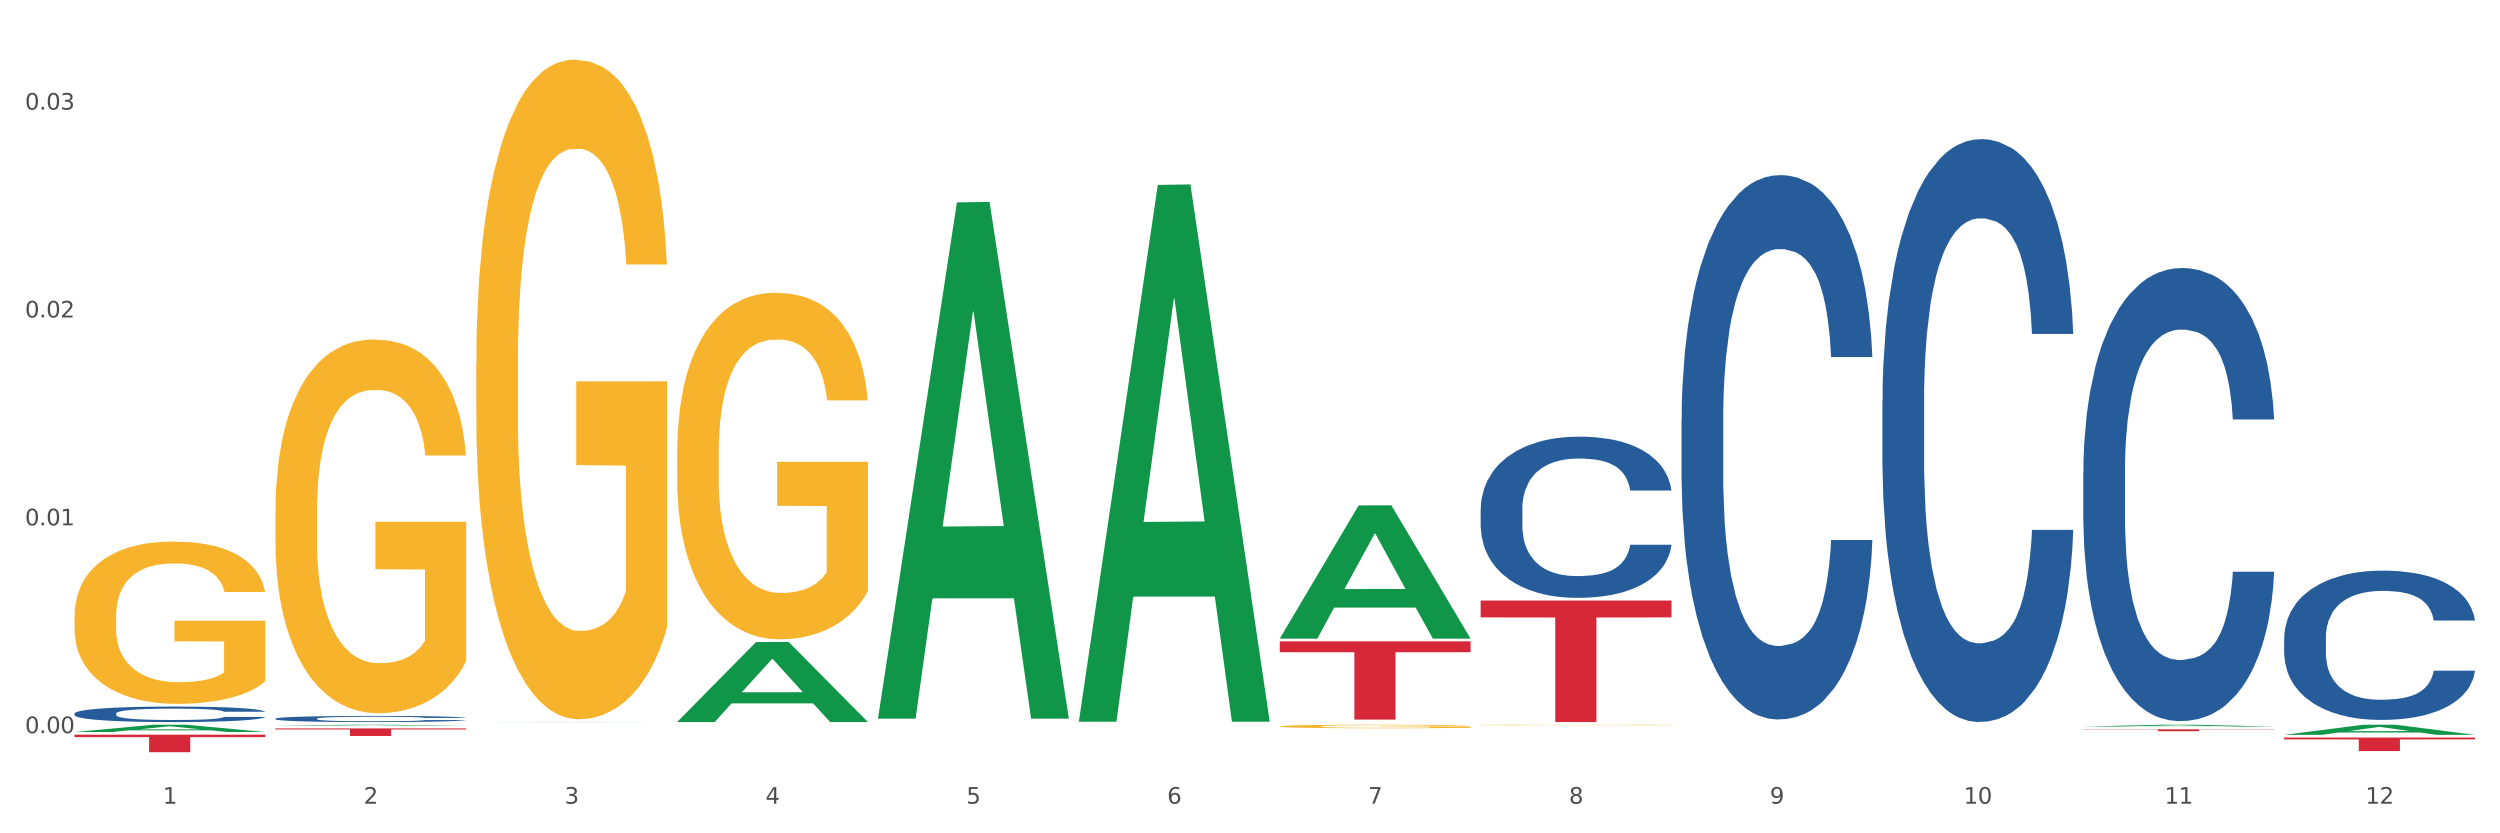 <?xml version="1.0" encoding="utf-8" standalone="no"?>
<!DOCTYPE svg PUBLIC "-//W3C//DTD SVG 1.1//EN"
  "http://www.w3.org/Graphics/SVG/1.1/DTD/svg11.dtd">
<svg xmlns:xlink="http://www.w3.org/1999/xlink" width="1080pt" height="360pt" viewBox="0 0 1080 360" xmlns="http://www.w3.org/2000/svg" version="1.1">
 <rect x="0" y="0" width="1080" height="360" fill="#333333" stroke="none"/>
 <defs>
  <style type="text/css">*{stroke-linejoin: round; stroke-linecap: butt}</style>
 </defs>
 <g id="figure_1">
  <g id="patch_1">
   <path d="M 0 360 
L 1080 360 
L 1080 0 
L 0 0 
z
" style="fill: #ffffff; stroke: #ffffff; stroke-linejoin: miter"/>
  </g>
  <g id="axes_1">
   <g id="matplotlib.axis_1">
    <g id="xtick_1">
     <g id="text_1">
      <!-- 1 -->
      <g style="fill: #4d4d4d" transform="translate(70.342 347.204) scale(0.096 -0.096)">
       <defs>
        <path id="DejaVuSans-31" d="M 794 531 
L 1825 531 
L 1825 4091 
L 703 3866 
L 703 4441 
L 1819 4666 
L 2450 4666 
L 2450 531 
L 3481 531 
L 3481 0 
L 794 0 
L 794 531 
z
" transform="scale(0.016)"/>
       </defs>
       <use xlink:href="#DejaVuSans-31"/>
      </g>
     </g>
    </g>
    <g id="xtick_2">
     <g id="text_2">
      <!-- 2 -->
      <g style="fill: #4d4d4d" transform="translate(157.122 347.204) scale(0.096 -0.096)">
       <defs>
        <path id="DejaVuSans-32" d="M 1228 531 
L 3431 531 
L 3431 0 
L 469 0 
L 469 531 
Q 828 903 1448 1529 
Q 2069 2156 2228 2338 
Q 2531 2678 2651 2914 
Q 2772 3150 2772 3378 
Q 2772 3750 2511 3984 
Q 2250 4219 1831 4219 
Q 1534 4219 1204 4116 
Q 875 4013 500 3803 
L 500 4441 
Q 881 4594 1212 4672 
Q 1544 4750 1819 4750 
Q 2544 4750 2975 4387 
Q 3406 4025 3406 3419 
Q 3406 3131 3298 2873 
Q 3191 2616 2906 2266 
Q 2828 2175 2409 1742 
Q 1991 1309 1228 531 
z
" transform="scale(0.016)"/>
       </defs>
       <use xlink:href="#DejaVuSans-32"/>
      </g>
     </g>
    </g>
    <g id="xtick_3">
     <g id="text_3">
      <!-- 3 -->
      <g style="fill: #4d4d4d" transform="translate(243.902 347.204) scale(0.096 -0.096)">
       <defs>
        <path id="DejaVuSans-33" d="M 2597 2516 
Q 3050 2419 3304 2112 
Q 3559 1806 3559 1356 
Q 3559 666 3084 287 
Q 2609 -91 1734 -91 
Q 1441 -91 1130 -33 
Q 819 25 488 141 
L 488 750 
Q 750 597 1062 519 
Q 1375 441 1716 441 
Q 2309 441 2620 675 
Q 2931 909 2931 1356 
Q 2931 1769 2642 2001 
Q 2353 2234 1838 2234 
L 1294 2234 
L 1294 2753 
L 1863 2753 
Q 2328 2753 2575 2939 
Q 2822 3125 2822 3475 
Q 2822 3834 2567 4026 
Q 2313 4219 1838 4219 
Q 1578 4219 1281 4162 
Q 984 4106 628 3988 
L 628 4550 
Q 988 4650 1302 4700 
Q 1616 4750 1894 4750 
Q 2613 4750 3031 4423 
Q 3450 4097 3450 3541 
Q 3450 3153 3228 2886 
Q 3006 2619 2597 2516 
z
" transform="scale(0.016)"/>
       </defs>
       <use xlink:href="#DejaVuSans-33"/>
      </g>
     </g>
    </g>
    <g id="xtick_4">
     <g id="text_4">
      <!-- 4 -->
      <g style="fill: #4d4d4d" transform="translate(330.683 347.204) scale(0.096 -0.096)">
       <defs>
        <path id="DejaVuSans-34" d="M 2419 4116 
L 825 1625 
L 2419 1625 
L 2419 4116 
z
M 2253 4666 
L 3047 4666 
L 3047 1625 
L 3713 1625 
L 3713 1100 
L 3047 1100 
L 3047 0 
L 2419 0 
L 2419 1100 
L 313 1100 
L 313 1709 
L 2253 4666 
z
" transform="scale(0.016)"/>
       </defs>
       <use xlink:href="#DejaVuSans-34"/>
      </g>
     </g>
    </g>
    <g id="xtick_5">
     <g id="text_5">
      <!-- 5 -->
      <g style="fill: #4d4d4d" transform="translate(417.463 347.204) scale(0.096 -0.096)">
       <defs>
        <path id="DejaVuSans-35" d="M 691 4666 
L 3169 4666 
L 3169 4134 
L 1269 4134 
L 1269 2991 
Q 1406 3038 1543 3061 
Q 1681 3084 1819 3084 
Q 2600 3084 3056 2656 
Q 3513 2228 3513 1497 
Q 3513 744 3044 326 
Q 2575 -91 1722 -91 
Q 1428 -91 1123 -41 
Q 819 9 494 109 
L 494 744 
Q 775 591 1075 516 
Q 1375 441 1709 441 
Q 2250 441 2565 725 
Q 2881 1009 2881 1497 
Q 2881 1984 2565 2268 
Q 2250 2553 1709 2553 
Q 1456 2553 1204 2497 
Q 953 2441 691 2322 
L 691 4666 
z
" transform="scale(0.016)"/>
       </defs>
       <use xlink:href="#DejaVuSans-35"/>
      </g>
     </g>
    </g>
    <g id="xtick_6">
     <g id="text_6">
      <!-- 6 -->
      <g style="fill: #4d4d4d" transform="translate(504.243 347.204) scale(0.096 -0.096)">
       <defs>
        <path id="DejaVuSans-36" d="M 2113 2584 
Q 1688 2584 1439 2293 
Q 1191 2003 1191 1497 
Q 1191 994 1439 701 
Q 1688 409 2113 409 
Q 2538 409 2786 701 
Q 3034 994 3034 1497 
Q 3034 2003 2786 2293 
Q 2538 2584 2113 2584 
z
M 3366 4563 
L 3366 3988 
Q 3128 4100 2886 4159 
Q 2644 4219 2406 4219 
Q 1781 4219 1451 3797 
Q 1122 3375 1075 2522 
Q 1259 2794 1537 2939 
Q 1816 3084 2150 3084 
Q 2853 3084 3261 2657 
Q 3669 2231 3669 1497 
Q 3669 778 3244 343 
Q 2819 -91 2113 -91 
Q 1303 -91 875 529 
Q 447 1150 447 2328 
Q 447 3434 972 4092 
Q 1497 4750 2381 4750 
Q 2619 4750 2861 4703 
Q 3103 4656 3366 4563 
z
" transform="scale(0.016)"/>
       </defs>
       <use xlink:href="#DejaVuSans-36"/>
      </g>
     </g>
    </g>
    <g id="xtick_7">
     <g id="text_7">
      <!-- 7 -->
      <g style="fill: #4d4d4d" transform="translate(591.024 347.204) scale(0.096 -0.096)">
       <defs>
        <path id="DejaVuSans-37" d="M 525 4666 
L 3525 4666 
L 3525 4397 
L 1831 0 
L 1172 0 
L 2766 4134 
L 525 4134 
L 525 4666 
z
" transform="scale(0.016)"/>
       </defs>
       <use xlink:href="#DejaVuSans-37"/>
      </g>
     </g>
    </g>
    <g id="xtick_8">
     <g id="text_8">
      <!-- 8 -->
      <g style="fill: #4d4d4d" transform="translate(677.804 347.204) scale(0.096 -0.096)">
       <defs>
        <path id="DejaVuSans-38" d="M 2034 2216 
Q 1584 2216 1326 1975 
Q 1069 1734 1069 1313 
Q 1069 891 1326 650 
Q 1584 409 2034 409 
Q 2484 409 2743 651 
Q 3003 894 3003 1313 
Q 3003 1734 2745 1975 
Q 2488 2216 2034 2216 
z
M 1403 2484 
Q 997 2584 770 2862 
Q 544 3141 544 3541 
Q 544 4100 942 4425 
Q 1341 4750 2034 4750 
Q 2731 4750 3128 4425 
Q 3525 4100 3525 3541 
Q 3525 3141 3298 2862 
Q 3072 2584 2669 2484 
Q 3125 2378 3379 2068 
Q 3634 1759 3634 1313 
Q 3634 634 3220 271 
Q 2806 -91 2034 -91 
Q 1263 -91 848 271 
Q 434 634 434 1313 
Q 434 1759 690 2068 
Q 947 2378 1403 2484 
z
M 1172 3481 
Q 1172 3119 1398 2916 
Q 1625 2713 2034 2713 
Q 2441 2713 2670 2916 
Q 2900 3119 2900 3481 
Q 2900 3844 2670 4047 
Q 2441 4250 2034 4250 
Q 1625 4250 1398 4047 
Q 1172 3844 1172 3481 
z
" transform="scale(0.016)"/>
       </defs>
       <use xlink:href="#DejaVuSans-38"/>
      </g>
     </g>
    </g>
    <g id="xtick_9">
     <g id="text_9">
      <!-- 9 -->
      <g style="fill: #4d4d4d" transform="translate(764.584 347.204) scale(0.096 -0.096)">
       <defs>
        <path id="DejaVuSans-39" d="M 703 97 
L 703 672 
Q 941 559 1184 500 
Q 1428 441 1663 441 
Q 2288 441 2617 861 
Q 2947 1281 2994 2138 
Q 2813 1869 2534 1725 
Q 2256 1581 1919 1581 
Q 1219 1581 811 2004 
Q 403 2428 403 3163 
Q 403 3881 828 4315 
Q 1253 4750 1959 4750 
Q 2769 4750 3195 4129 
Q 3622 3509 3622 2328 
Q 3622 1225 3098 567 
Q 2575 -91 1691 -91 
Q 1453 -91 1209 -44 
Q 966 3 703 97 
z
M 1959 2075 
Q 2384 2075 2632 2365 
Q 2881 2656 2881 3163 
Q 2881 3666 2632 3958 
Q 2384 4250 1959 4250 
Q 1534 4250 1286 3958 
Q 1038 3666 1038 3163 
Q 1038 2656 1286 2365 
Q 1534 2075 1959 2075 
z
" transform="scale(0.016)"/>
       </defs>
       <use xlink:href="#DejaVuSans-39"/>
      </g>
     </g>
    </g>
    <g id="xtick_10">
     <g id="text_10">
      <!-- 10 -->
      <g style="fill: #4d4d4d" transform="translate(848.311 347.204) scale(0.096 -0.096)">
       <defs>
        <path id="DejaVuSans-30" d="M 2034 4250 
Q 1547 4250 1301 3770 
Q 1056 3291 1056 2328 
Q 1056 1369 1301 889 
Q 1547 409 2034 409 
Q 2525 409 2770 889 
Q 3016 1369 3016 2328 
Q 3016 3291 2770 3770 
Q 2525 4250 2034 4250 
z
M 2034 4750 
Q 2819 4750 3233 4129 
Q 3647 3509 3647 2328 
Q 3647 1150 3233 529 
Q 2819 -91 2034 -91 
Q 1250 -91 836 529 
Q 422 1150 422 2328 
Q 422 3509 836 4129 
Q 1250 4750 2034 4750 
z
" transform="scale(0.016)"/>
       </defs>
       <use xlink:href="#DejaVuSans-31"/>
       <use xlink:href="#DejaVuSans-30" transform="translate(63.623 0)"/>
      </g>
     </g>
    </g>
    <g id="xtick_11">
     <g id="text_11">
      <!-- 11 -->
      <g style="fill: #4d4d4d" transform="translate(935.091 347.204) scale(0.096 -0.096)">
       <use xlink:href="#DejaVuSans-31"/>
       <use xlink:href="#DejaVuSans-31" transform="translate(63.623 0)"/>
      </g>
     </g>
    </g>
    <g id="xtick_12">
     <g id="text_12">
      <!-- 12 -->
      <g style="fill: #4d4d4d" transform="translate(1021.871 347.204) scale(0.096 -0.096)">
       <use xlink:href="#DejaVuSans-31"/>
       <use xlink:href="#DejaVuSans-32" transform="translate(63.623 0)"/>
      </g>
     </g>
    </g>
    <g id="xtick_13"/>
    <g id="xtick_14"/>
    <g id="xtick_15"/>
    <g id="xtick_16"/>
    <g id="xtick_17"/>
    <g id="xtick_18"/>
    <g id="xtick_19"/>
    <g id="xtick_20"/>
    <g id="xtick_21"/>
    <g id="xtick_22"/>
    <g id="xtick_23"/>
   </g>
   <g id="matplotlib.axis_2">
    <g id="ytick_1">
     <g id="text_13">
      <!-- 0.00 -->
      <g style="fill: #4d4d4d" transform="translate(10.8 316.732) scale(0.096 -0.096)">
       <defs>
        <path id="DejaVuSans-2e" d="M 684 794 
L 1344 794 
L 1344 0 
L 684 0 
L 684 794 
z
" transform="scale(0.016)"/>
       </defs>
       <use xlink:href="#DejaVuSans-30"/>
       <use xlink:href="#DejaVuSans-2e" transform="translate(63.623 0)"/>
       <use xlink:href="#DejaVuSans-30" transform="translate(95.41 0)"/>
       <use xlink:href="#DejaVuSans-30" transform="translate(159.033 0)"/>
      </g>
     </g>
    </g>
    <g id="ytick_2">
     <g id="text_14">
      <!-- 0.01 -->
      <g style="fill: #4d4d4d" transform="translate(10.8 226.943) scale(0.096 -0.096)">
       <use xlink:href="#DejaVuSans-30"/>
       <use xlink:href="#DejaVuSans-2e" transform="translate(63.623 0)"/>
       <use xlink:href="#DejaVuSans-30" transform="translate(95.41 0)"/>
       <use xlink:href="#DejaVuSans-31" transform="translate(159.033 0)"/>
      </g>
     </g>
    </g>
    <g id="ytick_3">
     <g id="text_15">
      <!-- 0.02 -->
      <g style="fill: #4d4d4d" transform="translate(10.8 137.154) scale(0.096 -0.096)">
       <use xlink:href="#DejaVuSans-30"/>
       <use xlink:href="#DejaVuSans-2e" transform="translate(63.623 0)"/>
       <use xlink:href="#DejaVuSans-30" transform="translate(95.41 0)"/>
       <use xlink:href="#DejaVuSans-32" transform="translate(159.033 0)"/>
      </g>
     </g>
    </g>
    <g id="ytick_4">
     <g id="text_16">
      <!-- 0.03 -->
      <g style="fill: #4d4d4d" transform="translate(10.8 47.365) scale(0.096 -0.096)">
       <use xlink:href="#DejaVuSans-30"/>
       <use xlink:href="#DejaVuSans-2e" transform="translate(63.623 0)"/>
       <use xlink:href="#DejaVuSans-30" transform="translate(95.41 0)"/>
       <use xlink:href="#DejaVuSans-33" transform="translate(159.033 0)"/>
      </g>
     </g>
    </g>
    <g id="ytick_5"/>
    <g id="ytick_6"/>
    <g id="ytick_7"/>
   </g>
   <g id="PolyCollection_1">
    <path d="M 32.175 316.225 
L 32.26 316.222 
L 66.256 313.088 
L 80.365 313.085 
L 114.616 316.231 
L 98.298 316.231 
L 90.904 315.498 
L 55.803 315.498 
L 55.548 315.51 
L 48.408 316.231 
L 32.175 316.231 
L 32.175 316.225 
L 60.222 315.061 
L 86.484 315.058 
L 73.481 313.756 
L 73.311 313.75 
L 73.141 313.758 
L 60.137 315.058 
L 60.222 315.061 
L 32.175 316.225 
z
" clip-path="url(#p03b562732a)" style="fill: #109648"/>
    <path d="M 899.978 203.739 
L 900.076 203.56 
L 900.076 198.555 
L 900.368 191.761 
L 901.44 179.248 
L 902.804 169.773 
L 905.143 158.69 
L 906.41 154.042 
L 908.067 148.858 
L 911.477 140.456 
L 915.375 133.305 
L 918.104 129.372 
L 920.15 126.87 
L 924.73 122.4 
L 927.361 120.434 
L 930.09 118.825 
L 932.429 117.753 
L 936.327 116.501 
L 939.445 115.965 
L 943.051 115.786 
L 946.071 115.965 
L 950.067 116.68 
L 955.914 118.825 
L 958.155 120.077 
L 961.176 122.222 
L 964.294 125.082 
L 966.828 127.942 
L 969.751 132.054 
L 972.772 137.417 
L 975.696 144.21 
L 977.742 150.467 
L 979.399 157.081 
L 980.86 165.125 
L 981.932 173.885 
L 982.42 181.214 
L 964.587 181.214 
L 964.099 174.6 
L 963.125 167.449 
L 962.15 162.623 
L 961.078 158.69 
L 959.422 154.221 
L 957.96 151.36 
L 955.524 147.964 
L 953.283 145.819 
L 951.431 144.567 
L 949.19 143.495 
L 944.415 142.422 
L 941.004 142.422 
L 938.86 142.78 
L 936.229 143.674 
L 933.988 144.925 
L 931.357 147.07 
L 929.31 149.394 
L 927.264 152.433 
L 926.095 154.578 
L 924.34 158.511 
L 923.171 161.729 
L 921.612 167.271 
L 920.735 171.203 
L 919.176 181.393 
L 918.494 188.901 
L 918.201 194.085 
L 918.006 199.806 
L 918.006 227.693 
L 918.591 240.207 
L 919.078 245.57 
L 919.858 251.648 
L 921.32 259.514 
L 923.463 267.201 
L 925.705 272.742 
L 927.556 276.139 
L 929.31 278.642 
L 931.064 280.608 
L 933.208 282.396 
L 934.962 283.468 
L 937.593 284.541 
L 940.712 285.077 
L 943.148 285.077 
L 948.118 284.183 
L 950.359 283.289 
L 952.503 282.038 
L 954.842 280.072 
L 956.693 277.926 
L 957.765 276.318 
L 959.519 272.921 
L 960.884 269.346 
L 962.053 265.234 
L 962.833 261.659 
L 963.71 256.296 
L 964.392 250.218 
L 964.587 247 
L 982.42 247 
L 982.03 253.436 
L 981.348 259.692 
L 979.983 268.094 
L 978.912 272.921 
L 977.255 278.82 
L 975.501 283.826 
L 973.065 289.367 
L 970.823 293.479 
L 968.485 297.054 
L 965.951 300.272 
L 961.371 304.741 
L 959.714 305.993 
L 956.206 308.138 
L 953.477 309.389 
L 949.482 310.641 
L 945.389 311.356 
L 941.102 311.534 
L 937.301 311.177 
L 933.111 310.104 
L 930.48 309.032 
L 927.556 307.423 
L 924.146 304.92 
L 920.93 301.881 
L 917.909 298.306 
L 915.083 294.194 
L 912.452 289.546 
L 909.041 281.859 
L 906.507 274.351 
L 904.656 267.379 
L 903.389 261.48 
L 902.122 253.972 
L 901.44 248.788 
L 900.368 236.274 
L 899.978 224.654 
L 899.978 203.739 
z
" clip-path="url(#p03b562732a)" style="fill: #255c99"/>
    <path d="M 986.759 275.489 
L 986.856 275.43 
L 986.856 273.781 
L 987.148 271.543 
L 988.22 267.42 
L 989.585 264.299 
L 991.923 260.647 
L 993.19 259.116 
L 994.847 257.408 
L 998.258 254.64 
L 1002.156 252.284 
L 1004.884 250.988 
L 1006.93 250.164 
L 1011.511 248.692 
L 1014.142 248.044 
L 1016.87 247.514 
L 1019.209 247.16 
L 1023.107 246.748 
L 1026.225 246.571 
L 1029.831 246.512 
L 1032.852 246.571 
L 1036.847 246.807 
L 1042.694 247.514 
L 1044.935 247.926 
L 1047.956 248.633 
L 1051.075 249.575 
L 1053.608 250.517 
L 1056.532 251.872 
L 1059.553 253.639 
L 1062.476 255.877 
L 1064.522 257.938 
L 1066.179 260.117 
L 1067.641 262.768 
L 1068.713 265.654 
L 1069.2 268.068 
L 1051.367 268.068 
L 1050.88 265.889 
L 1049.905 263.533 
L 1048.931 261.943 
L 1047.859 260.647 
L 1046.202 259.175 
L 1044.74 258.233 
L 1042.304 257.114 
L 1040.063 256.407 
L 1038.211 255.995 
L 1035.97 255.641 
L 1031.195 255.288 
L 1027.784 255.288 
L 1025.641 255.406 
L 1023.009 255.7 
L 1020.768 256.112 
L 1018.137 256.819 
L 1016.091 257.585 
L 1014.044 258.586 
L 1012.875 259.293 
L 1011.121 260.589 
L 1009.951 261.649 
L 1008.392 263.474 
L 1007.515 264.77 
L 1005.956 268.127 
L 1005.274 270.601 
L 1004.982 272.309 
L 1004.787 274.194 
L 1004.787 283.381 
L 1005.371 287.504 
L 1005.859 289.271 
L 1006.638 291.273 
L 1008.1 293.865 
L 1010.244 296.397 
L 1012.485 298.223 
L 1014.337 299.342 
L 1016.091 300.167 
L 1017.845 300.815 
L 1019.989 301.404 
L 1021.743 301.757 
L 1024.374 302.11 
L 1027.492 302.287 
L 1029.928 302.287 
L 1034.898 301.992 
L 1037.139 301.698 
L 1039.283 301.286 
L 1041.622 300.638 
L 1043.474 299.931 
L 1044.546 299.401 
L 1046.3 298.282 
L 1047.664 297.104 
L 1048.833 295.75 
L 1049.613 294.572 
L 1050.49 292.805 
L 1051.172 290.802 
L 1051.367 289.742 
L 1069.2 289.742 
L 1068.81 291.862 
L 1068.128 293.924 
L 1066.764 296.692 
L 1065.692 298.282 
L 1064.035 300.226 
L 1062.281 301.875 
L 1059.845 303.7 
L 1057.604 305.055 
L 1055.265 306.233 
L 1052.731 307.293 
L 1048.151 308.766 
L 1046.495 309.178 
L 1042.986 309.885 
L 1040.258 310.297 
L 1036.262 310.709 
L 1032.17 310.945 
L 1027.882 311.004 
L 1024.081 310.886 
L 1019.891 310.532 
L 1017.26 310.179 
L 1014.337 309.649 
L 1010.926 308.824 
L 1007.71 307.823 
L 1004.689 306.645 
L 1001.863 305.291 
L 999.232 303.759 
L 995.821 301.227 
L 993.288 298.753 
L 991.436 296.456 
L 990.169 294.513 
L 988.903 292.039 
L 988.22 290.331 
L 987.148 286.208 
L 986.759 282.38 
L 986.759 275.489 
z
" clip-path="url(#p03b562732a)" style="fill: #255c99"/>
    <path d="M 639.637 219.921 
L 639.735 219.858 
L 639.735 218.077 
L 640.027 215.66 
L 641.099 211.208 
L 642.463 207.838 
L 644.802 203.895 
L 646.069 202.241 
L 647.726 200.397 
L 651.136 197.408 
L 655.034 194.864 
L 657.763 193.465 
L 659.809 192.574 
L 664.389 190.984 
L 667.02 190.285 
L 669.749 189.712 
L 672.088 189.331 
L 675.986 188.886 
L 679.104 188.695 
L 682.71 188.631 
L 685.73 188.695 
L 689.726 188.949 
L 695.573 189.712 
L 697.814 190.158 
L 700.835 190.921 
L 703.953 191.938 
L 706.487 192.956 
L 709.41 194.419 
L 712.431 196.326 
L 715.355 198.743 
L 717.401 200.969 
L 719.058 203.322 
L 720.519 206.184 
L 721.591 209.3 
L 722.079 211.908 
L 704.246 211.908 
L 703.758 209.555 
L 702.784 207.011 
L 701.809 205.294 
L 700.737 203.895 
L 699.081 202.305 
L 697.619 201.287 
L 695.183 200.079 
L 692.942 199.316 
L 691.09 198.87 
L 688.849 198.489 
L 684.074 198.107 
L 680.663 198.107 
L 678.519 198.234 
L 675.888 198.552 
L 673.647 198.998 
L 671.016 199.761 
L 668.969 200.588 
L 666.923 201.669 
L 665.754 202.432 
L 663.999 203.831 
L 662.83 204.976 
L 661.271 206.947 
L 660.394 208.346 
L 658.835 211.971 
L 658.153 214.643 
L 657.86 216.487 
L 657.665 218.522 
L 657.665 228.443 
L 658.25 232.895 
L 658.737 234.803 
L 659.517 236.965 
L 660.979 239.763 
L 663.122 242.498 
L 665.364 244.47 
L 667.215 245.678 
L 668.969 246.568 
L 670.723 247.268 
L 672.867 247.904 
L 674.621 248.286 
L 677.252 248.667 
L 680.371 248.858 
L 682.807 248.858 
L 687.777 248.54 
L 690.018 248.222 
L 692.162 247.777 
L 694.501 247.077 
L 696.352 246.314 
L 697.424 245.742 
L 699.178 244.533 
L 700.543 243.261 
L 701.712 241.799 
L 702.492 240.527 
L 703.369 238.619 
L 704.051 236.456 
L 704.246 235.312 
L 722.079 235.312 
L 721.689 237.601 
L 721.007 239.827 
L 719.642 242.816 
L 718.571 244.533 
L 716.914 246.632 
L 715.16 248.413 
L 712.724 250.384 
L 710.482 251.847 
L 708.144 253.119 
L 705.61 254.264 
L 701.03 255.854 
L 699.373 256.299 
L 695.865 257.062 
L 693.136 257.507 
L 689.141 257.952 
L 685.048 258.207 
L 680.761 258.27 
L 676.96 258.143 
L 672.77 257.762 
L 670.139 257.38 
L 667.215 256.808 
L 663.805 255.917 
L 660.589 254.836 
L 657.568 253.564 
L 654.742 252.101 
L 652.111 250.448 
L 648.7 247.713 
L 646.166 245.042 
L 644.315 242.562 
L 643.048 240.463 
L 641.781 237.792 
L 641.099 235.948 
L 640.027 231.496 
L 639.637 227.362 
L 639.637 219.921 
z
" clip-path="url(#p03b562732a)" style="fill: #255c99"/>
    <path d="M 118.955 310.467 
L 119.053 310.465 
L 119.053 310.396 
L 119.345 310.304 
L 120.417 310.133 
L 121.781 310.004 
L 124.12 309.853 
L 125.387 309.79 
L 127.044 309.719 
L 130.454 309.605 
L 134.352 309.507 
L 137.081 309.454 
L 139.127 309.42 
L 143.707 309.359 
L 146.338 309.332 
L 149.067 309.31 
L 151.406 309.295 
L 155.304 309.278 
L 158.422 309.271 
L 162.028 309.268 
L 165.048 309.271 
L 169.044 309.281 
L 174.891 309.31 
L 177.132 309.327 
L 180.153 309.356 
L 183.271 309.395 
L 185.805 309.434 
L 188.728 309.49 
L 191.749 309.563 
L 194.673 309.656 
L 196.719 309.741 
L 198.376 309.831 
L 199.837 309.941 
L 200.909 310.06 
L 201.397 310.16 
L 183.564 310.16 
L 183.076 310.07 
L 182.102 309.972 
L 181.127 309.907 
L 180.055 309.853 
L 178.399 309.792 
L 176.937 309.753 
L 174.501 309.707 
L 172.26 309.678 
L 170.408 309.661 
L 168.167 309.646 
L 163.392 309.631 
L 159.981 309.631 
L 157.837 309.636 
L 155.206 309.648 
L 152.965 309.666 
L 150.334 309.695 
L 148.287 309.726 
L 146.241 309.768 
L 145.071 309.797 
L 143.317 309.851 
L 142.148 309.895 
L 140.589 309.97 
L 139.712 310.024 
L 138.153 310.162 
L 137.471 310.265 
L 137.178 310.335 
L 136.983 310.413 
L 136.983 310.793 
L 137.568 310.964 
L 138.055 311.037 
L 138.835 311.12 
L 140.297 311.227 
L 142.44 311.332 
L 144.682 311.407 
L 146.533 311.453 
L 148.287 311.488 
L 150.041 311.514 
L 152.185 311.539 
L 153.939 311.553 
L 156.57 311.568 
L 159.689 311.575 
L 162.125 311.575 
L 167.095 311.563 
L 169.336 311.551 
L 171.48 311.534 
L 173.819 311.507 
L 175.67 311.478 
L 176.742 311.456 
L 178.496 311.41 
L 179.861 311.361 
L 181.03 311.305 
L 181.81 311.256 
L 182.687 311.183 
L 183.369 311.1 
L 183.564 311.056 
L 201.397 311.056 
L 201.007 311.144 
L 200.325 311.229 
L 198.96 311.344 
L 197.889 311.41 
L 196.232 311.49 
L 194.478 311.558 
L 192.042 311.634 
L 189.8 311.69 
L 187.462 311.738 
L 184.928 311.782 
L 180.348 311.843 
L 178.691 311.86 
L 175.183 311.889 
L 172.454 311.907 
L 168.459 311.924 
L 164.366 311.933 
L 160.079 311.936 
L 156.278 311.931 
L 152.088 311.916 
L 149.457 311.902 
L 146.533 311.88 
L 143.123 311.846 
L 139.907 311.804 
L 136.886 311.756 
L 134.06 311.699 
L 131.429 311.636 
L 128.018 311.531 
L 125.484 311.429 
L 123.633 311.334 
L 122.366 311.254 
L 121.099 311.151 
L 120.417 311.081 
L 119.345 310.91 
L 118.955 310.752 
L 118.955 310.467 
z
" clip-path="url(#p03b562732a)" style="fill: #255c99"/>
    <path d="M 32.175 308.244 
L 32.272 308.238 
L 32.272 308.067 
L 32.565 307.834 
L 33.637 307.406 
L 35.001 307.081 
L 37.34 306.702 
L 38.607 306.542 
L 40.263 306.365 
L 43.674 306.077 
L 47.572 305.832 
L 50.3 305.698 
L 52.347 305.612 
L 56.927 305.459 
L 59.558 305.391 
L 62.287 305.336 
L 64.625 305.3 
L 68.523 305.257 
L 71.642 305.238 
L 75.247 305.232 
L 78.268 305.238 
L 82.263 305.263 
L 88.11 305.336 
L 90.352 305.379 
L 93.373 305.453 
L 96.491 305.551 
L 99.025 305.649 
L 101.948 305.789 
L 104.969 305.973 
L 107.892 306.206 
L 109.939 306.42 
L 111.595 306.646 
L 113.057 306.922 
L 114.129 307.222 
L 114.616 307.473 
L 96.783 307.473 
L 96.296 307.246 
L 95.322 307.002 
L 94.347 306.836 
L 93.275 306.702 
L 91.619 306.549 
L 90.157 306.451 
L 87.721 306.334 
L 85.479 306.261 
L 83.628 306.218 
L 81.386 306.181 
L 76.611 306.144 
L 73.201 306.144 
L 71.057 306.157 
L 68.426 306.187 
L 66.184 306.23 
L 63.553 306.304 
L 61.507 306.383 
L 59.461 306.487 
L 58.291 306.561 
L 56.537 306.695 
L 55.368 306.806 
L 53.809 306.995 
L 52.932 307.13 
L 51.372 307.479 
L 50.69 307.736 
L 50.398 307.914 
L 50.203 308.11 
L 50.203 309.065 
L 50.788 309.493 
L 51.275 309.677 
L 52.054 309.885 
L 53.516 310.154 
L 55.66 310.418 
L 57.901 310.607 
L 59.753 310.724 
L 61.507 310.809 
L 63.261 310.877 
L 65.405 310.938 
L 67.159 310.975 
L 69.79 311.011 
L 72.908 311.03 
L 75.345 311.03 
L 80.314 310.999 
L 82.556 310.969 
L 84.7 310.926 
L 87.038 310.858 
L 88.89 310.785 
L 89.962 310.73 
L 91.716 310.613 
L 93.08 310.491 
L 94.25 310.35 
L 95.029 310.228 
L 95.906 310.044 
L 96.588 309.836 
L 96.783 309.726 
L 114.616 309.726 
L 114.227 309.946 
L 113.544 310.16 
L 112.18 310.448 
L 111.108 310.613 
L 109.452 310.815 
L 107.697 310.987 
L 105.261 311.177 
L 103.02 311.317 
L 100.681 311.44 
L 98.148 311.55 
L 93.567 311.703 
L 91.911 311.746 
L 88.403 311.819 
L 85.674 311.862 
L 81.679 311.905 
L 77.586 311.93 
L 73.298 311.936 
L 69.498 311.924 
L 65.307 311.887 
L 62.676 311.85 
L 59.753 311.795 
L 56.342 311.709 
L 53.126 311.605 
L 50.105 311.483 
L 47.279 311.342 
L 44.648 311.183 
L 41.238 310.92 
L 38.704 310.662 
L 36.853 310.424 
L 35.586 310.222 
L 34.319 309.965 
L 33.637 309.787 
L 32.565 309.358 
L 32.175 308.961 
L 32.175 308.244 
z
" clip-path="url(#p03b562732a)" style="fill: #255c99"/>
    <path d="M 32.175 317.38 
L 114.616 317.38 
L 114.616 318.432 
L 82.187 318.439 
L 82.187 324.95 
L 64.409 324.95 
L 64.409 318.439 
L 32.175 318.432 
L 32.175 317.387 
L 32.175 317.38 
z
" clip-path="url(#p03b562732a)" style="fill: #d62839"/>
    <path d="M 118.955 314.67 
L 201.397 314.67 
L 201.397 315.125 
L 168.967 315.128 
L 168.967 317.942 
L 151.189 317.942 
L 151.189 315.128 
L 118.955 315.125 
L 118.955 314.673 
L 118.955 314.67 
z
" clip-path="url(#p03b562732a)" style="fill: #d62839"/>
    <path d="M 552.857 277.06 
L 635.298 277.06 
L 635.298 281.759 
L 602.869 281.791 
L 602.869 310.878 
L 585.091 310.878 
L 585.091 281.791 
L 552.857 281.759 
L 552.857 277.092 
L 552.857 277.06 
z
" clip-path="url(#p03b562732a)" style="fill: #d62839"/>
    <path d="M 639.637 259.42 
L 722.079 259.42 
L 722.079 266.718 
L 689.649 266.767 
L 689.649 311.936 
L 671.872 311.936 
L 671.872 266.767 
L 639.637 266.718 
L 639.637 259.469 
L 639.637 259.42 
z
" clip-path="url(#p03b562732a)" style="fill: #d62839"/>
    <path d="M 899.978 315.031 
L 982.42 315.031 
L 982.42 315.151 
L 949.99 315.152 
L 949.99 315.891 
L 932.213 315.891 
L 932.213 315.152 
L 899.978 315.151 
L 899.978 315.032 
L 899.978 315.031 
z
" clip-path="url(#p03b562732a)" style="fill: #d62839"/>
    <path d="M 986.759 318.619 
L 1069.2 318.619 
L 1069.2 319.431 
L 1036.77 319.437 
L 1036.77 324.465 
L 1018.993 324.465 
L 1018.993 319.437 
L 986.759 319.431 
L 986.759 318.624 
L 986.759 318.619 
z
" clip-path="url(#p03b562732a)" style="fill: #d62839"/>
    <path d="M 32.175 266.364 
L 32.272 266.3 
L 32.272 263.994 
L 32.467 262.009 
L 33.44 257.206 
L 34.9 253.236 
L 35.971 251.122 
L 37.042 249.393 
L 38.307 247.664 
L 39.864 245.871 
L 42.687 243.245 
L 44.439 241.9 
L 46.58 240.492 
L 50.474 238.442 
L 53.296 237.29 
L 56.216 236.329 
L 60.986 235.176 
L 64.1 234.664 
L 67.41 234.28 
L 71.4 234.024 
L 74.418 233.96 
L 81.036 234.152 
L 86.682 234.728 
L 89.407 235.176 
L 92.911 235.945 
L 94.76 236.457 
L 97.778 237.482 
L 100.892 238.827 
L 103.034 239.979 
L 106.246 242.157 
L 108.679 244.334 
L 110.918 247.024 
L 112.086 248.881 
L 112.962 250.61 
L 113.74 252.595 
L 114.519 255.733 
L 96.999 255.733 
L 96.318 253.492 
L 95.247 251.378 
L 93.69 249.329 
L 92.327 248.048 
L 89.991 246.447 
L 87.85 245.423 
L 85.611 244.654 
L 82.886 244.014 
L 80.744 243.694 
L 77.727 243.437 
L 71.79 243.501 
L 67.799 244.014 
L 65.074 244.654 
L 63.322 245.231 
L 61.764 245.871 
L 60.012 246.767 
L 57.968 248.112 
L 56.508 249.329 
L 55.048 250.866 
L 53.88 252.403 
L 52.81 254.196 
L 51.934 256.117 
L 51.252 258.103 
L 50.668 260.536 
L 50.182 264.571 
L 50.182 273.344 
L 50.376 275.329 
L 50.863 277.955 
L 51.447 279.94 
L 52.42 282.31 
L 53.296 283.911 
L 54.951 286.216 
L 56.8 288.137 
L 58.26 289.354 
L 59.72 290.379 
L 62.251 291.787 
L 65.074 292.94 
L 67.507 293.645 
L 70.816 294.285 
L 73.055 294.541 
L 75.002 294.669 
L 79.771 294.669 
L 83.178 294.477 
L 86.974 294.029 
L 89.894 293.452 
L 92.327 292.748 
L 95.052 291.595 
L 96.804 290.507 
L 96.804 277.122 
L 75.391 277.058 
L 75.391 268.157 
L 114.616 268.157 
L 114.616 294.285 
L 112.962 295.63 
L 111.112 296.847 
L 109.166 297.935 
L 106.246 299.28 
L 102.742 300.561 
L 99.627 301.457 
L 96.318 302.226 
L 92.424 302.93 
L 87.363 303.571 
L 84.248 303.827 
L 80.355 304.019 
L 75.78 304.083 
L 71.79 303.955 
L 67.896 303.635 
L 63.808 303.058 
L 59.818 302.226 
L 56.8 301.393 
L 53.783 300.369 
L 50.571 299.024 
L 48.04 297.743 
L 46.094 296.59 
L 43.952 295.117 
L 41.616 293.196 
L 39.864 291.467 
L 38.307 289.674 
L 36.652 287.369 
L 35.484 285.383 
L 34.316 282.886 
L 33.635 281.029 
L 32.856 278.147 
L 32.272 274.112 
L 32.175 266.364 
z
" clip-path="url(#p03b562732a)" style="fill: #f7b32b"/>
    <path d="M 813.198 173.244 
L 813.295 173.014 
L 813.295 166.574 
L 813.588 157.836 
L 814.66 141.738 
L 816.024 129.549 
L 818.363 115.291 
L 819.63 109.312 
L 821.286 102.643 
L 824.697 91.834 
L 828.595 82.635 
L 831.323 77.576 
L 833.37 74.356 
L 837.95 68.607 
L 840.581 66.077 
L 843.31 64.008 
L 845.648 62.628 
L 849.546 61.018 
L 852.665 60.328 
L 856.27 60.098 
L 859.291 60.328 
L 863.286 61.248 
L 869.133 64.008 
L 871.375 65.618 
L 874.396 68.377 
L 877.514 72.057 
L 880.048 75.736 
L 882.971 81.026 
L 885.992 87.925 
L 888.915 96.663 
L 890.962 104.712 
L 892.618 113.221 
L 894.08 123.57 
L 895.152 134.839 
L 895.639 144.267 
L 877.806 144.267 
L 877.319 135.758 
L 876.345 126.56 
L 875.37 120.35 
L 874.298 115.291 
L 872.642 109.542 
L 871.18 105.862 
L 868.744 101.493 
L 866.502 98.733 
L 864.651 97.123 
L 862.409 95.744 
L 857.634 94.364 
L 854.224 94.364 
L 852.08 94.824 
L 849.449 95.974 
L 847.207 97.583 
L 844.576 100.343 
L 842.53 103.333 
L 840.484 107.242 
L 839.314 110.002 
L 837.56 115.061 
L 836.391 119.201 
L 834.832 126.33 
L 833.955 131.389 
L 832.395 144.497 
L 831.713 154.156 
L 831.421 160.825 
L 831.226 168.184 
L 831.226 204.06 
L 831.811 220.157 
L 832.298 227.057 
L 833.077 234.876 
L 834.539 244.994 
L 836.683 254.883 
L 838.924 262.012 
L 840.776 266.381 
L 842.53 269.601 
L 844.284 272.131 
L 846.428 274.43 
L 848.182 275.81 
L 850.813 277.19 
L 853.931 277.88 
L 856.368 277.88 
L 861.338 276.73 
L 863.579 275.58 
L 865.723 273.97 
L 868.061 271.441 
L 869.913 268.681 
L 870.985 266.611 
L 872.739 262.242 
L 874.103 257.643 
L 875.273 252.353 
L 876.052 247.754 
L 876.929 240.855 
L 877.611 233.036 
L 877.806 228.896 
L 895.639 228.896 
L 895.25 237.175 
L 894.567 245.224 
L 893.203 256.033 
L 892.131 262.242 
L 890.475 269.831 
L 888.72 276.27 
L 886.284 283.399 
L 884.043 288.689 
L 881.704 293.288 
L 879.171 297.427 
L 874.59 303.177 
L 872.934 304.786 
L 869.426 307.546 
L 866.697 309.156 
L 862.702 310.766 
L 858.609 311.686 
L 854.321 311.915 
L 850.521 311.456 
L 846.33 310.076 
L 843.699 308.696 
L 840.776 306.626 
L 837.365 303.407 
L 834.149 299.497 
L 831.129 294.898 
L 828.303 289.608 
L 825.671 283.629 
L 822.261 273.74 
L 819.727 264.082 
L 817.876 255.113 
L 816.609 247.524 
L 815.342 237.865 
L 814.66 231.196 
L 813.588 215.098 
L 813.198 200.15 
L 813.198 173.244 
z
" clip-path="url(#p03b562732a)" style="fill: #255c99"/>
    <path d="M 726.418 181.31 
L 726.515 181.095 
L 726.515 175.082 
L 726.807 166.921 
L 727.879 151.887 
L 729.244 140.505 
L 731.582 127.189 
L 732.849 121.605 
L 734.506 115.377 
L 737.917 105.283 
L 741.815 96.692 
L 744.543 91.967 
L 746.589 88.961 
L 751.17 83.591 
L 753.801 81.229 
L 756.529 79.296 
L 758.868 78.008 
L 762.766 76.504 
L 765.884 75.86 
L 769.49 75.645 
L 772.511 75.86 
L 776.506 76.719 
L 782.353 79.296 
L 784.594 80.8 
L 787.615 83.377 
L 790.734 86.813 
L 793.267 90.249 
L 796.191 95.189 
L 799.212 101.632 
L 802.135 109.793 
L 804.181 117.31 
L 805.838 125.256 
L 807.3 134.921 
L 808.372 145.444 
L 808.859 154.25 
L 791.026 154.25 
L 790.539 146.303 
L 789.564 137.713 
L 788.59 131.914 
L 787.518 127.189 
L 785.861 121.82 
L 784.399 118.384 
L 781.963 114.303 
L 779.722 111.726 
L 777.87 110.223 
L 775.629 108.934 
L 770.854 107.645 
L 767.443 107.645 
L 765.3 108.075 
L 762.668 109.149 
L 760.427 110.652 
L 757.796 113.229 
L 755.75 116.021 
L 753.703 119.672 
L 752.534 122.249 
L 750.78 126.974 
L 749.61 130.84 
L 748.051 137.498 
L 747.174 142.223 
L 745.615 154.464 
L 744.933 163.485 
L 744.641 169.713 
L 744.446 176.585 
L 744.446 210.089 
L 745.03 225.123 
L 745.518 231.566 
L 746.297 238.868 
L 747.759 248.317 
L 749.903 257.552 
L 752.144 264.21 
L 753.996 268.291 
L 755.75 271.297 
L 757.504 273.66 
L 759.648 275.807 
L 761.402 277.096 
L 764.033 278.385 
L 767.151 279.029 
L 769.587 279.029 
L 774.557 277.955 
L 776.798 276.881 
L 778.942 275.378 
L 781.281 273.016 
L 783.133 270.438 
L 784.205 268.505 
L 785.959 264.425 
L 787.323 260.13 
L 788.492 255.19 
L 789.272 250.895 
L 790.149 244.452 
L 790.831 237.15 
L 791.026 233.284 
L 808.859 233.284 
L 808.469 241.015 
L 807.787 248.532 
L 806.423 258.626 
L 805.351 264.425 
L 803.694 271.512 
L 801.94 277.526 
L 799.504 284.183 
L 797.263 289.123 
L 794.924 293.418 
L 792.39 297.284 
L 787.81 302.653 
L 786.154 304.157 
L 782.645 306.734 
L 779.917 308.237 
L 775.921 309.741 
L 771.829 310.6 
L 767.541 310.814 
L 763.74 310.385 
L 759.55 309.096 
L 756.919 307.808 
L 753.996 305.875 
L 750.585 302.868 
L 747.369 299.217 
L 744.348 294.922 
L 741.522 289.982 
L 738.891 284.398 
L 735.48 275.163 
L 732.947 266.143 
L 731.095 257.767 
L 729.828 250.68 
L 728.562 241.66 
L 727.879 235.431 
L 726.807 220.398 
L 726.418 206.438 
L 726.418 181.31 
z
" clip-path="url(#p03b562732a)" style="fill: #255c99"/>
    <path d="M 639.637 313.21 
L 639.735 313.21 
L 639.735 313.202 
L 639.929 313.194 
L 640.903 313.177 
L 642.363 313.162 
L 643.433 313.155 
L 644.504 313.148 
L 645.769 313.142 
L 647.327 313.136 
L 650.149 313.126 
L 651.901 313.121 
L 654.043 313.116 
L 657.936 313.109 
L 660.759 313.104 
L 663.679 313.101 
L 668.448 313.097 
L 671.563 313.095 
L 674.872 313.093 
L 678.863 313.092 
L 681.88 313.092 
L 688.499 313.093 
L 694.144 313.095 
L 696.869 313.097 
L 700.373 313.099 
L 702.223 313.101 
L 705.24 313.105 
L 708.355 313.11 
L 710.496 313.114 
L 713.708 313.122 
L 716.141 313.13 
L 718.38 313.14 
L 719.548 313.147 
L 720.424 313.153 
L 721.203 313.16 
L 721.981 313.172 
L 704.461 313.172 
L 703.78 313.163 
L 702.709 313.156 
L 701.152 313.148 
L 699.789 313.144 
L 697.453 313.138 
L 695.312 313.134 
L 693.073 313.131 
L 690.348 313.129 
L 688.207 313.128 
L 685.189 313.127 
L 679.252 313.127 
L 675.261 313.129 
L 672.536 313.131 
L 670.784 313.133 
L 669.227 313.136 
L 667.475 313.139 
L 665.431 313.144 
L 663.971 313.148 
L 662.511 313.154 
L 661.343 313.159 
L 660.272 313.166 
L 659.396 313.173 
L 658.715 313.18 
L 658.131 313.189 
L 657.644 313.204 
L 657.644 313.236 
L 657.839 313.243 
L 658.325 313.252 
L 658.909 313.26 
L 659.883 313.268 
L 660.759 313.274 
L 662.413 313.283 
L 664.263 313.29 
L 665.723 313.294 
L 667.183 313.298 
L 669.713 313.303 
L 672.536 313.307 
L 674.969 313.31 
L 678.279 313.312 
L 680.517 313.313 
L 682.464 313.313 
L 687.233 313.313 
L 690.64 313.313 
L 694.436 313.311 
L 697.356 313.309 
L 699.789 313.306 
L 702.515 313.302 
L 704.267 313.298 
L 704.267 313.249 
L 682.853 313.249 
L 682.853 313.217 
L 722.079 313.217 
L 722.079 313.312 
L 720.424 313.317 
L 718.575 313.321 
L 716.628 313.325 
L 713.708 313.33 
L 710.204 313.335 
L 707.089 313.338 
L 703.78 313.341 
L 699.887 313.343 
L 694.825 313.346 
L 691.711 313.347 
L 687.817 313.347 
L 683.243 313.348 
L 679.252 313.347 
L 675.359 313.346 
L 671.271 313.344 
L 667.28 313.341 
L 664.263 313.338 
L 661.245 313.334 
L 658.033 313.329 
L 655.503 313.325 
L 653.556 313.32 
L 651.415 313.315 
L 649.079 313.308 
L 647.327 313.302 
L 645.769 313.295 
L 644.115 313.287 
L 642.947 313.28 
L 641.779 313.27 
L 641.097 313.264 
L 640.319 313.253 
L 639.735 313.238 
L 639.637 313.21 
z
" clip-path="url(#p03b562732a)" style="fill: #f7b32b"/>
    <path d="M 552.857 313.788 
L 552.954 313.787 
L 552.954 313.737 
L 553.149 313.693 
L 554.122 313.589 
L 555.582 313.503 
L 556.653 313.457 
L 557.724 313.42 
L 558.989 313.382 
L 560.546 313.343 
L 563.369 313.286 
L 565.121 313.257 
L 567.262 313.227 
L 571.156 313.182 
L 573.978 313.157 
L 576.898 313.136 
L 581.668 313.111 
L 584.782 313.1 
L 588.092 313.092 
L 592.082 313.086 
L 595.1 313.085 
L 601.718 313.089 
L 607.364 313.102 
L 610.089 313.111 
L 613.593 313.128 
L 615.442 313.139 
L 618.46 313.161 
L 621.574 313.191 
L 623.716 313.216 
L 626.928 313.263 
L 629.361 313.31 
L 631.6 313.368 
L 632.768 313.409 
L 633.644 313.446 
L 634.422 313.489 
L 635.201 313.557 
L 617.681 313.557 
L 617 313.509 
L 615.929 313.463 
L 614.372 313.418 
L 613.009 313.391 
L 610.673 313.356 
L 608.532 313.334 
L 606.293 313.317 
L 603.568 313.303 
L 601.426 313.296 
L 598.409 313.291 
L 592.472 313.292 
L 588.481 313.303 
L 585.756 313.317 
L 584.004 313.33 
L 582.446 313.343 
L 580.694 313.363 
L 578.65 313.392 
L 577.19 313.418 
L 575.73 313.452 
L 574.562 313.485 
L 573.492 313.524 
L 572.616 313.566 
L 571.934 313.609 
L 571.35 313.662 
L 570.864 313.749 
L 570.864 313.939 
L 571.058 313.982 
L 571.545 314.039 
L 572.129 314.082 
L 573.102 314.134 
L 573.978 314.169 
L 575.633 314.219 
L 577.482 314.26 
L 578.942 314.287 
L 580.402 314.309 
L 582.933 314.339 
L 585.756 314.364 
L 588.189 314.38 
L 591.498 314.394 
L 593.737 314.399 
L 595.684 314.402 
L 600.453 314.402 
L 603.86 314.398 
L 607.656 314.388 
L 610.576 314.376 
L 613.009 314.36 
L 615.734 314.335 
L 617.486 314.312 
L 617.486 314.021 
L 596.073 314.02 
L 596.073 313.827 
L 635.298 313.827 
L 635.298 314.394 
L 633.644 314.423 
L 631.794 314.449 
L 629.848 314.473 
L 626.928 314.502 
L 623.424 314.53 
L 620.309 314.549 
L 617 314.566 
L 613.106 314.581 
L 608.045 314.595 
L 604.93 314.601 
L 601.037 314.605 
L 596.462 314.606 
L 592.472 314.603 
L 588.578 314.596 
L 584.49 314.584 
L 580.5 314.566 
L 577.482 314.548 
L 574.465 314.526 
L 571.253 314.496 
L 568.722 314.469 
L 566.776 314.444 
L 564.634 314.412 
L 562.298 314.37 
L 560.546 314.332 
L 558.989 314.294 
L 557.334 314.244 
L 556.166 314.2 
L 554.998 314.146 
L 554.317 314.106 
L 553.538 314.044 
L 552.954 313.956 
L 552.857 313.788 
z
" clip-path="url(#p03b562732a)" style="fill: #f7b32b"/>
    <path d="M 292.516 195.658 
L 292.613 195.521 
L 292.613 190.6 
L 292.808 186.361 
L 293.781 176.108 
L 295.241 167.631 
L 296.312 163.12 
L 297.383 159.428 
L 298.648 155.737 
L 300.205 151.909 
L 303.028 146.304 
L 304.78 143.433 
L 306.921 140.425 
L 310.815 136.05 
L 313.637 133.589 
L 316.557 131.538 
L 321.327 129.077 
L 324.441 127.984 
L 327.751 127.163 
L 331.741 126.616 
L 334.759 126.48 
L 341.377 126.89 
L 347.023 128.12 
L 349.748 129.077 
L 353.252 130.718 
L 355.101 131.812 
L 358.119 133.999 
L 361.233 136.87 
L 363.375 139.331 
L 366.587 143.979 
L 369.02 148.628 
L 371.259 154.37 
L 372.427 158.335 
L 373.303 162.026 
L 374.081 166.264 
L 374.86 172.963 
L 357.34 172.963 
L 356.659 168.178 
L 355.588 163.666 
L 354.031 159.292 
L 352.668 156.557 
L 350.332 153.139 
L 348.191 150.952 
L 345.952 149.311 
L 343.227 147.944 
L 341.085 147.261 
L 338.068 146.714 
L 332.131 146.85 
L 328.14 147.944 
L 325.415 149.311 
L 323.663 150.542 
L 322.105 151.909 
L 320.353 153.823 
L 318.309 156.694 
L 316.849 159.292 
L 315.389 162.573 
L 314.221 165.854 
L 313.151 169.682 
L 312.275 173.783 
L 311.593 178.022 
L 311.009 183.217 
L 310.523 191.83 
L 310.523 210.56 
L 310.717 214.798 
L 311.204 220.404 
L 311.788 224.642 
L 312.761 229.7 
L 313.637 233.118 
L 315.292 238.04 
L 317.141 242.142 
L 318.601 244.739 
L 320.061 246.927 
L 322.592 249.934 
L 325.415 252.395 
L 327.848 253.899 
L 331.157 255.266 
L 333.396 255.813 
L 335.343 256.087 
L 340.112 256.087 
L 343.519 255.676 
L 347.315 254.719 
L 350.235 253.489 
L 352.668 251.985 
L 355.393 249.524 
L 357.145 247.2 
L 357.145 218.626 
L 335.732 218.49 
L 335.732 199.486 
L 374.957 199.486 
L 374.957 255.266 
L 373.303 258.137 
L 371.453 260.735 
L 369.507 263.059 
L 366.587 265.93 
L 363.083 268.664 
L 359.968 270.578 
L 356.659 272.219 
L 352.765 273.723 
L 347.704 275.09 
L 344.589 275.637 
L 340.696 276.047 
L 336.121 276.184 
L 332.131 275.91 
L 328.237 275.227 
L 324.149 273.996 
L 320.159 272.219 
L 317.141 270.442 
L 314.124 268.254 
L 310.912 265.383 
L 308.381 262.649 
L 306.435 260.188 
L 304.293 257.044 
L 301.957 252.942 
L 300.205 249.251 
L 298.648 245.423 
L 296.993 240.501 
L 295.825 236.263 
L 294.657 230.931 
L 293.976 226.966 
L 293.197 220.814 
L 292.613 212.201 
L 292.516 195.658 
z
" clip-path="url(#p03b562732a)" style="fill: #f7b32b"/>
    <path d="M 205.736 157.443 
L 205.833 157.183 
L 205.833 147.814 
L 206.028 139.747 
L 207.001 120.228 
L 208.461 104.093 
L 209.532 95.505 
L 210.602 88.478 
L 211.868 81.452 
L 213.425 74.165 
L 216.248 63.495 
L 218 58.03 
L 220.141 52.304 
L 224.034 43.977 
L 226.857 39.292 
L 229.777 35.389 
L 234.546 30.704 
L 237.661 28.622 
L 240.97 27.061 
L 244.961 26.02 
L 247.978 25.759 
L 254.597 26.54 
L 260.242 28.882 
L 262.968 30.704 
L 266.472 33.827 
L 268.321 35.909 
L 271.338 40.073 
L 274.453 45.538 
L 276.594 50.222 
L 279.806 59.071 
L 282.24 67.919 
L 284.478 78.849 
L 285.646 86.396 
L 286.522 93.423 
L 287.301 101.491 
L 288.08 114.243 
L 270.56 114.243 
L 269.878 105.134 
L 268.808 96.546 
L 267.25 88.218 
L 265.888 83.013 
L 263.552 76.507 
L 261.41 72.343 
L 259.172 69.22 
L 256.446 66.618 
L 254.305 65.317 
L 251.288 64.276 
L 245.35 64.536 
L 241.36 66.618 
L 238.634 69.22 
L 236.882 71.563 
L 235.325 74.165 
L 233.573 77.808 
L 231.529 83.274 
L 230.069 88.218 
L 228.609 94.464 
L 227.441 100.71 
L 226.37 107.997 
L 225.494 115.804 
L 224.813 123.872 
L 224.229 133.761 
L 223.742 150.156 
L 223.742 185.81 
L 223.937 193.877 
L 224.424 204.547 
L 225.008 212.615 
L 225.981 222.244 
L 226.857 228.75 
L 228.512 238.119 
L 230.361 245.926 
L 231.821 250.871 
L 233.281 255.035 
L 235.812 260.76 
L 238.634 265.445 
L 241.068 268.307 
L 244.377 270.91 
L 246.616 271.951 
L 248.562 272.471 
L 253.332 272.471 
L 256.738 271.69 
L 260.534 269.869 
L 263.454 267.527 
L 265.888 264.664 
L 268.613 259.979 
L 270.365 255.555 
L 270.365 201.164 
L 248.952 200.904 
L 248.952 164.73 
L 288.177 164.73 
L 288.177 270.91 
L 286.522 276.375 
L 284.673 281.319 
L 282.726 285.744 
L 279.806 291.209 
L 276.302 296.414 
L 273.188 300.057 
L 269.878 303.18 
L 265.985 306.043 
L 260.924 308.645 
L 257.809 309.686 
L 253.916 310.467 
L 249.341 310.727 
L 245.35 310.207 
L 241.457 308.905 
L 237.369 306.563 
L 233.378 303.18 
L 230.361 299.797 
L 227.344 295.633 
L 224.132 290.168 
L 221.601 284.963 
L 219.654 280.279 
L 217.513 274.293 
L 215.177 266.486 
L 213.425 259.459 
L 211.868 252.172 
L 210.213 242.803 
L 209.045 234.736 
L 207.877 224.586 
L 207.196 217.039 
L 206.417 205.328 
L 205.833 188.933 
L 205.736 157.443 
z
" clip-path="url(#p03b562732a)" style="fill: #f7b32b"/>
    <path d="M 118.955 221.269 
L 119.053 221.122 
L 119.053 215.813 
L 119.247 211.242 
L 120.221 200.183 
L 121.681 191.041 
L 122.751 186.175 
L 123.822 182.194 
L 125.087 178.213 
L 126.645 174.084 
L 129.467 168.039 
L 131.219 164.942 
L 133.361 161.698 
L 137.254 156.98 
L 140.077 154.325 
L 142.997 152.114 
L 147.766 149.459 
L 150.881 148.28 
L 154.19 147.395 
L 158.181 146.805 
L 161.198 146.658 
L 167.817 147.1 
L 173.462 148.427 
L 176.187 149.459 
L 179.691 151.229 
L 181.541 152.408 
L 184.558 154.768 
L 187.673 157.864 
L 189.814 160.518 
L 193.026 165.532 
L 195.459 170.545 
L 197.698 176.738 
L 198.866 181.014 
L 199.742 184.996 
L 200.521 189.567 
L 201.299 196.792 
L 183.779 196.792 
L 183.098 191.631 
L 182.027 186.765 
L 180.47 182.047 
L 179.107 179.098 
L 176.771 175.411 
L 174.63 173.052 
L 172.391 171.282 
L 169.666 169.808 
L 167.525 169.071 
L 164.507 168.481 
L 158.57 168.628 
L 154.579 169.808 
L 151.854 171.282 
L 150.102 172.61 
L 148.545 174.084 
L 146.793 176.148 
L 144.749 179.245 
L 143.289 182.047 
L 141.829 185.585 
L 140.661 189.124 
L 139.59 193.253 
L 138.714 197.677 
L 138.033 202.248 
L 137.449 207.851 
L 136.962 217.14 
L 136.962 237.342 
L 137.157 241.913 
L 137.643 247.958 
L 138.227 252.529 
L 139.201 257.985 
L 140.077 261.671 
L 141.731 266.98 
L 143.581 271.403 
L 145.041 274.205 
L 146.501 276.564 
L 149.031 279.808 
L 151.854 282.462 
L 154.287 284.084 
L 157.597 285.559 
L 159.835 286.149 
L 161.782 286.444 
L 166.551 286.444 
L 169.958 286.001 
L 173.754 284.969 
L 176.674 283.642 
L 179.107 282.02 
L 181.833 279.366 
L 183.585 276.859 
L 183.585 246.041 
L 162.171 245.894 
L 162.171 225.398 
L 201.397 225.398 
L 201.397 285.559 
L 199.742 288.655 
L 197.893 291.457 
L 195.946 293.964 
L 193.026 297.06 
L 189.522 300.009 
L 186.407 302.074 
L 183.098 303.843 
L 179.205 305.465 
L 174.143 306.94 
L 171.029 307.529 
L 167.135 307.972 
L 162.561 308.119 
L 158.57 307.824 
L 154.677 307.087 
L 150.589 305.76 
L 146.598 303.843 
L 143.581 301.926 
L 140.563 299.567 
L 137.351 296.47 
L 134.821 293.521 
L 132.874 290.867 
L 130.733 287.476 
L 128.397 283.052 
L 126.645 279.071 
L 125.087 274.942 
L 123.433 269.634 
L 122.265 265.063 
L 121.097 259.312 
L 120.415 255.036 
L 119.637 248.401 
L 119.053 239.111 
L 118.955 221.269 
z
" clip-path="url(#p03b562732a)" style="fill: #f7b32b"/>
    <path d="M 986.759 317.461 
L 986.844 317.457 
L 1020.84 313.089 
L 1034.949 313.085 
L 1069.2 317.469 
L 1052.882 317.469 
L 1045.487 316.448 
L 1010.386 316.448 
L 1010.131 316.465 
L 1002.992 317.469 
L 986.759 317.469 
L 986.759 317.461 
L 1014.806 315.839 
L 1041.068 315.835 
L 1028.064 314.02 
L 1027.894 314.011 
L 1027.724 314.024 
L 1014.721 315.835 
L 1014.806 315.839 
L 986.759 317.461 
z
" clip-path="url(#p03b562732a)" style="fill: #109648"/>
    <path d="M 899.978 313.881 
L 900.063 313.88 
L 934.06 313.086 
L 948.168 313.085 
L 982.42 313.882 
L 966.101 313.882 
L 958.707 313.697 
L 923.606 313.697 
L 923.351 313.699 
L 916.212 313.882 
L 899.978 313.882 
L 899.978 313.881 
L 928.025 313.586 
L 954.288 313.585 
L 941.284 313.255 
L 941.114 313.253 
L 940.944 313.256 
L 927.94 313.585 
L 928.025 313.586 
L 899.978 313.881 
z
" clip-path="url(#p03b562732a)" style="fill: #109648"/>
    <path d="M 552.857 275.802 
L 552.942 275.748 
L 586.938 218.333 
L 601.047 218.279 
L 635.298 275.91 
L 618.98 275.91 
L 611.586 262.49 
L 576.485 262.49 
L 576.23 262.707 
L 569.09 275.91 
L 552.857 275.91 
L 552.857 275.802 
L 580.904 254.481 
L 607.166 254.427 
L 594.163 230.563 
L 593.993 230.455 
L 593.823 230.617 
L 580.819 254.427 
L 580.904 254.481 
L 552.857 275.802 
z
" clip-path="url(#p03b562732a)" style="fill: #109648"/>
    <path d="M 466.077 311.349 
L 466.162 311.132 
L 500.158 79.881 
L 514.267 79.663 
L 548.518 311.785 
L 532.2 311.785 
L 524.805 257.733 
L 489.704 257.733 
L 489.449 258.604 
L 482.31 311.785 
L 466.077 311.785 
L 466.077 311.349 
L 494.124 225.475 
L 520.386 225.257 
L 507.382 129.139 
L 507.212 128.703 
L 507.042 129.357 
L 494.039 225.257 
L 494.124 225.475 
L 466.077 311.349 
z
" clip-path="url(#p03b562732a)" style="fill: #109648"/>
    <path d="M 379.296 310.055 
L 379.381 309.846 
L 413.378 87.431 
L 427.486 87.221 
L 461.738 310.474 
L 445.419 310.474 
L 438.025 258.487 
L 402.924 258.487 
L 402.669 259.325 
L 395.53 310.474 
L 379.296 310.474 
L 379.296 310.055 
L 407.343 227.462 
L 433.606 227.252 
L 420.602 134.807 
L 420.432 134.387 
L 420.262 135.016 
L 407.258 227.252 
L 407.343 227.462 
L 379.296 310.055 
z
" clip-path="url(#p03b562732a)" style="fill: #109648"/>
    <path d="M 292.516 311.871 
L 292.601 311.838 
L 326.597 277.366 
L 340.706 277.333 
L 374.957 311.936 
L 358.639 311.936 
L 351.245 303.878 
L 316.144 303.878 
L 315.889 304.008 
L 308.749 311.936 
L 292.516 311.936 
L 292.516 311.871 
L 320.563 299.069 
L 346.825 299.037 
L 333.822 284.709 
L 333.652 284.644 
L 333.482 284.741 
L 320.478 299.037 
L 320.563 299.069 
L 292.516 311.871 
z
" clip-path="url(#p03b562732a)" style="fill: #109648"/>
    <path d="M 205.736 311.936 
L 205.821 311.936 
L 239.817 311.876 
L 253.926 311.876 
L 288.177 311.936 
L 271.859 311.936 
L 264.464 311.922 
L 229.363 311.922 
L 229.108 311.922 
L 221.969 311.936 
L 205.736 311.936 
L 205.736 311.936 
L 233.783 311.914 
L 260.045 311.914 
L 247.041 311.889 
L 246.871 311.889 
L 246.701 311.889 
L 233.698 311.914 
L 233.783 311.914 
L 205.736 311.936 
z
" clip-path="url(#p03b562732a)" style="fill: #109648"/>
    <path d="M 118.955 313.52 
L 119.04 313.519 
L 153.037 313.085 
L 167.145 313.085 
L 201.397 313.52 
L 185.078 313.52 
L 177.684 313.419 
L 142.583 313.419 
L 142.328 313.421 
L 135.189 313.52 
L 118.955 313.52 
L 118.955 313.52 
L 147.002 313.359 
L 173.265 313.358 
L 160.261 313.178 
L 160.091 313.177 
L 159.921 313.178 
L 146.917 313.358 
L 147.002 313.359 
L 118.955 313.52 
z
" clip-path="url(#p03b562732a)" style="fill: #109648"/>
   </g>
  </g>
 </g>
 <defs>
  <clipPath id="p03b562732a">
   <rect x="32.175" y="10.8" width="1037.025" height="329.109"/>
  </clipPath>
 </defs>
</svg>
